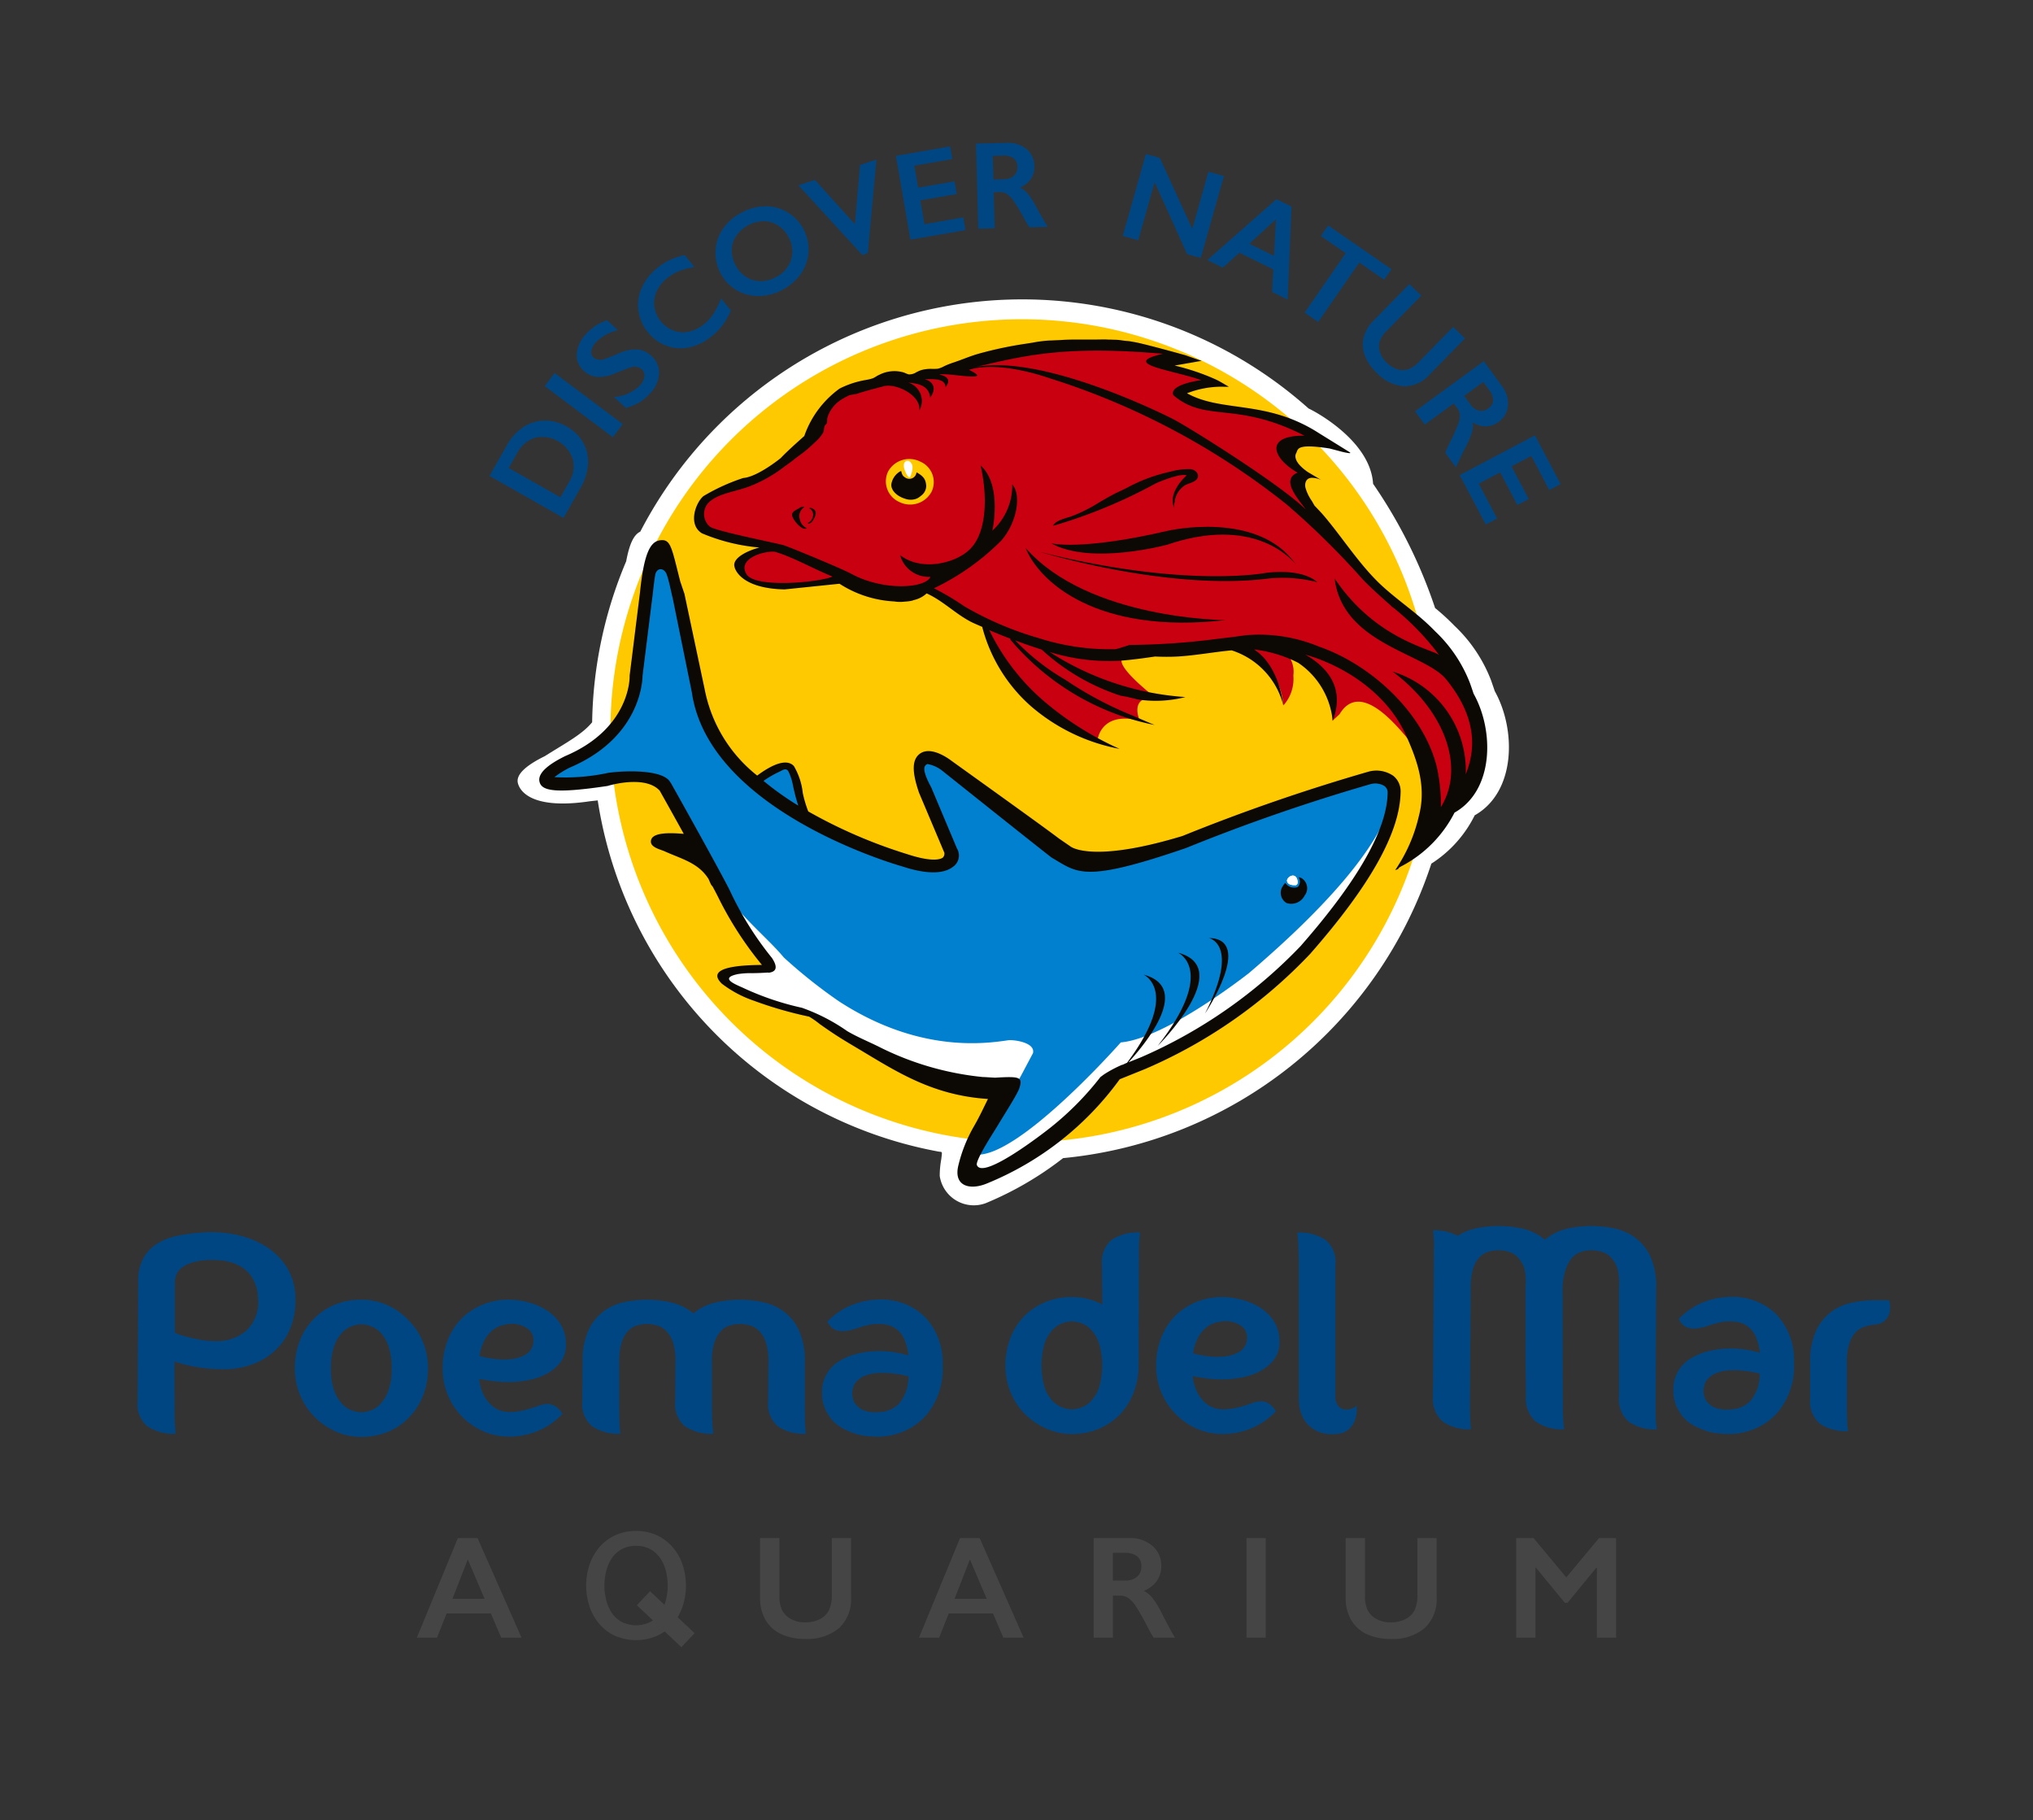 <svg id="Grupo_1384" data-name="Grupo 1384" xmlns="http://www.w3.org/2000/svg" xmlns:xlink="http://www.w3.org/1999/xlink" width="186.11" height="166.619" viewBox="0 0 186.11 166.619">
  <rect x="0" y="0" width="186.11" height="166.619" fill="#333333" stroke="none"/>
  <defs>
    <clipPath id="clip-path">
      <rect id="Rectángulo_98" data-name="Rectángulo 98" width="186.11" height="166.619" fill="none"/>
    </clipPath>
  </defs>
  <g id="Grupo_213" data-name="Grupo 213" clip-path="url(#clip-path)">
    <path id="Trazado_493" data-name="Trazado 493" d="M48.535,42.548a4.587,4.587,0,0,1,1.5-1.636,3.576,3.576,0,0,1,1.94-.593,3.923,3.923,0,0,1,2.015.54,3.88,3.88,0,0,1,1.5,1.46,3.529,3.529,0,0,1,.453,1.979,4.943,4.943,0,0,1-.678,2.174L53.7,49.231l-6.775-3.847Zm5.676,3.4a2.732,2.732,0,0,0,.336-2.115A2.965,2.965,0,0,0,51.1,41.886a2.847,2.847,0,0,0-1.646,1.422l-.767,1.348,4.728,2.686Z" transform="translate(-2.116 -1.818)" fill="#004683"/>
    <rect id="Rectángulo_95" data-name="Rectángulo 95" width="1.506" height="7.792" transform="matrix(0.6, -0.8, 0.8, 0.6, 49.867, 35.348)" fill="#004683"/>
    <path id="Trazado_494" data-name="Trazado 494" d="M56.167,31.933a4.547,4.547,0,0,1,1.9-1.232l.988.906a4.282,4.282,0,0,0-1.99,1.09,1.545,1.545,0,0,0-.439.8.681.681,0,0,0,.217.634,1.029,1.029,0,0,0,1.006.112c.128-.033.573-.208,1.329-.529a3.685,3.685,0,0,1,1.675-.341,2.115,2.115,0,0,1,1.265.585,2.028,2.028,0,0,1,.708,1.626,2.789,2.789,0,0,1-.813,1.8,4.493,4.493,0,0,1-.987.836,5.577,5.577,0,0,1-1.233.508l-1.094-1a3.791,3.791,0,0,0,2.354-1.036,1.523,1.523,0,0,0,.428-.818.746.746,0,0,0-.241-.683,1.007,1.007,0,0,0-1.049-.159q-.53.18-1.328.5a3.738,3.738,0,0,1-1.647.354,1.978,1.978,0,0,1-1.263-.54,1.9,1.9,0,0,1-.66-1.594,3,3,0,0,1,.876-1.817" transform="translate(-2.493 -1.384)" fill="#004683"/>
    <path id="Trazado_495" data-name="Trazado 495" d="M62.95,25.615a5.49,5.49,0,0,1,1.1-.7,6.521,6.521,0,0,1,1.389-.464l.89,1.1a6.487,6.487,0,0,0-1.409.371,4.439,4.439,0,0,0-1.108.66,3.239,3.239,0,0,0-.95,1.211,2.507,2.507,0,0,0-.2,1.406A2.8,2.8,0,0,0,64.42,31.37a2.479,2.479,0,0,0,1.408.092,3.3,3.3,0,0,0,1.381-.685,4.061,4.061,0,0,0,.837-.913,9.084,9.084,0,0,0,.727-1.442l.891,1.1a6.913,6.913,0,0,1-.731,1.314A5.727,5.727,0,0,1,67.884,31.9a4.807,4.807,0,0,1-2.021,1,3.682,3.682,0,0,1-2.075-.14,3.854,3.854,0,0,1-1.7-1.223,3.979,3.979,0,0,1-.885-2,3.852,3.852,0,0,1,.313-2.112,4.937,4.937,0,0,1,1.437-1.813" transform="translate(-2.758 -1.102)" fill="#004683"/>
    <path id="Trazado_496" data-name="Trazado 496" d="M70.952,20.376a4.669,4.669,0,0,1,2.154-.6,3.828,3.828,0,0,1,2.041.529,3.892,3.892,0,0,1,1.488,1.539,3.926,3.926,0,0,1-.189,4.059,4.674,4.674,0,0,1-1.695,1.5,4.6,4.6,0,0,1-2.185.586,3.864,3.864,0,0,1-3.495-2.051,3.929,3.929,0,0,1-.472-2.036,3.846,3.846,0,0,1,.64-2.011,4.631,4.631,0,0,1,1.713-1.521m-.51,4.824a2.766,2.766,0,0,0,.972,1.06,2.451,2.451,0,0,0,1.317.378,2.946,2.946,0,0,0,1.412-.378,2.713,2.713,0,0,0,1.374-1.6,2.606,2.606,0,0,0-.246-2.075,2.817,2.817,0,0,0-.972-1.061,2.412,2.412,0,0,0-1.321-.376,3.14,3.14,0,0,0-2.5,1.36,2.37,2.37,0,0,0-.4,1.307,2.819,2.819,0,0,0,.368,1.388" transform="translate(-3.093 -0.892)" fill="#004683"/>
    <path id="Trazado_497" data-name="Trazado 497" d="M78.052,17.159l3.662,4.058.468-5.424,1.5-.5-.791,8.575-.5.163-5.851-6.379Z" transform="translate(-3.451 -0.69)" fill="#004683"/>
    <path id="Trazado_498" data-name="Trazado 498" d="M90.853,14.036l.2,1.159-3.479.6.35,2.017,3.331-.577.2,1.159-3.332.576.378,2.183,3.556-.619.2,1.162-5.039.874L85.891,14.9Z" transform="translate(-3.873 -0.633)" fill="#004683"/>
    <path id="Trazado_499" data-name="Trazado 499" d="M96.366,13.694a2.624,2.624,0,0,1,1.808.558,2.01,2.01,0,0,1,.733,1.565,1.98,1.98,0,0,1-.309,1.167,2.283,2.283,0,0,1-1,.8,2.252,2.252,0,0,1,.679.529,6.849,6.849,0,0,1,.751,1.145c.5.931.873,1.572,1.113,1.921l-1.679.047c-.118-.168-.283-.436-.49-.807a18.91,18.91,0,0,0-.993-1.65,2.283,2.283,0,0,0-.6-.6,1.172,1.172,0,0,0-.646-.165l-.548.016.092,3.292-1.5.039-.217-7.789Zm-.248,3.332a1.363,1.363,0,0,0,.921-.32,1.024,1.024,0,0,0,.314-.819.956.956,0,0,0-.358-.79,1.49,1.49,0,0,0-.959-.238l-.937.025.06,2.169Z" transform="translate(-4.218 -0.617)" fill="#004683"/>
    <path id="Trazado_500" data-name="Trazado 500" d="M111.027,15.122,114,21.616l1.48-5.234,1.416.4-2.12,7.5-1.246-.349-2.978-6.587-1.5,5.319-1.417-.4,2.119-7.5Z" transform="translate(-4.853 -0.666)" fill="#004683"/>
    <path id="Trazado_501" data-name="Trazado 501" d="M123.45,19.773l-.354,8.511-1.425-.7.112-2.059-3.108-1.53-1.514,1.371-1.415-.7,6.323-5.573Zm-3.861,3.4,2.256,1.111.182-3.35Z" transform="translate(-5.219 -0.861)" fill="#004683"/>
    <path id="Trazado_502" data-name="Trazado 502" d="M133.016,25.616l-.668.968-2.277-1.573-3.761,5.441-1.24-.856,3.764-5.443-2.277-1.571.667-.969Z" transform="translate(-5.639 -0.975)" fill="#004683"/>
    <path id="Trazado_503" data-name="Trazado 503" d="M136,28.289l-3.173,3.239a2.467,2.467,0,0,0-.628.94,1.646,1.646,0,0,0,.011.964,2.2,2.2,0,0,0,.6.964,2.48,2.48,0,0,0,1.015.64,1.6,1.6,0,0,0,.987,0,2.691,2.691,0,0,0,1.008-.71l3.1-3.167,1.077,1.053-3.239,3.308a3.1,3.1,0,0,1-2.367,1.069,3.881,3.881,0,0,1-2.5-1.262,4.3,4.3,0,0,1-1.071-1.589,2.764,2.764,0,0,1-.089-1.645,3.349,3.349,0,0,1,.9-1.513l3.277-3.347Z" transform="translate(-5.891 -1.228)" fill="#004683"/>
    <path id="Trazado_504" data-name="Trazado 504" d="M143.6,36.89a2.616,2.616,0,0,1,.565,1.806,2.013,2.013,0,0,1-.872,1.493,1.955,1.955,0,0,1-1.137.4,2.256,2.256,0,0,1-1.228-.363,2.291,2.291,0,0,1-.052.859,6.839,6.839,0,0,1-.517,1.267q-.725,1.411-.952,2.006l-.988-1.355a9.043,9.043,0,0,1,.385-.863,17.992,17.992,0,0,0,.8-1.752,2.261,2.261,0,0,0,.153-.831,1.129,1.129,0,0,0-.233-.625l-.319-.442-2.66,1.939-.887-1.216,6.294-4.593Zm-2.884,1.684a1.356,1.356,0,0,0,.784.577,1.025,1.025,0,0,0,.854-.2.961.961,0,0,0,.448-.743,1.492,1.492,0,0,0-.346-.925l-.554-.757L140.15,37.8Z" transform="translate(-6.116 -1.561)" fill="#004683"/>
    <path id="Trazado_505" data-name="Trazado 505" d="M149.176,46.192l-1.041.549-1.646-3.123-1.812.954,1.579,2.991-1.04.549-1.579-2.991-1.959,1.035,1.684,3.191-1.04.55-2.389-4.524,6.892-3.636Z" transform="translate(-6.309 -1.882)" fill="#004683"/>
    <path id="Trazado_506" data-name="Trazado 506" d="M16.574,134.034c0,.541,0,.974.014,1.294s.021.579.04.773c.018.211.036.368.053.47a4.319,4.319,0,0,1-2.574-.664,2.588,2.588,0,0,1-.916-2.239l.055-11.061a4.274,4.274,0,0,1,.464-2.093,3.66,3.66,0,0,1,1.281-1.346,5.816,5.816,0,0,1,1.924-.732,17.436,17.436,0,0,1,2.409-.3,11.2,11.2,0,0,1,2.7.182,8.363,8.363,0,0,1,2.644.957,6.248,6.248,0,0,1,2.06,1.867,5.483,5.483,0,0,1,.913,2.981,6.819,6.819,0,0,1-.287,2.263,5.687,5.687,0,0,1-1.133,2.106,5.96,5.96,0,0,1-2.1,1.553,7.428,7.428,0,0,1-3.193.619,13.187,13.187,0,0,1-1.7-.105c-.515-.07-.975-.149-1.375-.237a10.082,10.082,0,0,1-1.281-.365Zm3.761-5.936a4.088,4.088,0,0,0,2.849-1,3.593,3.593,0,0,0,1.027-2.98,3.792,3.792,0,0,0-.48-1.751,3.072,3.072,0,0,0-1.091-1.1,4.291,4.291,0,0,0-1.54-.524,7.685,7.685,0,0,0-1.774-.051,5.037,5.037,0,0,0-1.336.277,2.675,2.675,0,0,0-.832.467,1.545,1.545,0,0,0-.434.615,1.94,1.94,0,0,0-.123.68v4.606a8.425,8.425,0,0,0,1.091.365c.346.086.74.174,1.186.262a7.711,7.711,0,0,0,1.459.129" transform="translate(-0.595 -5.326)" fill="#004683"/>
    <path id="Trazado_507" data-name="Trazado 507" d="M38.655,126.457a6,6,0,0,1,1.325,1.973,6.235,6.235,0,0,1,.478,2.445,6.8,6.8,0,0,1-.437,2.446,5.932,5.932,0,0,1-1.228,1.971,5.553,5.553,0,0,1-1.923,1.36,6.167,6.167,0,0,1-2.519.5,5.642,5.642,0,0,1-2.358-.5,6.3,6.3,0,0,1-3.249-3.331,6.309,6.309,0,0,1-.476-2.446,6.937,6.937,0,0,1,.423-2.445,5.74,5.74,0,0,1,1.212-1.973,5.651,5.651,0,0,1,1.923-1.364,6.261,6.261,0,0,1,2.524-.5,5.8,5.8,0,0,1,2.383.5,5.983,5.983,0,0,1,1.92,1.364m-4.3,8.445a2.7,2.7,0,0,0,.831-.157,2.24,2.24,0,0,0,.911-.6,3.536,3.536,0,0,0,.736-1.229,5.8,5.8,0,0,0,.3-2.04,5.89,5.89,0,0,0-.3-2.051,3.375,3.375,0,0,0-.736-1.231,2.31,2.31,0,0,0-.911-.585,2.266,2.266,0,0,0-1.665,0,2.3,2.3,0,0,0-.911.585,3.312,3.312,0,0,0-.737,1.231,5.892,5.892,0,0,0-.3,2.051,5.8,5.8,0,0,0,.3,2.04,3.466,3.466,0,0,0,.737,1.229,2.233,2.233,0,0,0,.911.6,2.709,2.709,0,0,0,.835.157" transform="translate(-1.275 -5.618)" fill="#004683"/>
    <path id="Trazado_508" data-name="Trazado 508" d="M52.71,134.326a1.925,1.925,0,0,1,.625.628l.085.079-.085.079a6.37,6.37,0,0,1-2.137,1.473,6.68,6.68,0,0,1-2.686.54,5.787,5.787,0,0,1-2.36-.486,6.3,6.3,0,0,1-1.951-1.348,6.312,6.312,0,0,1-1.769-4.418,6.931,6.931,0,0,1,.42-2.444,6.076,6.076,0,0,1,1.214-2,5.873,5.873,0,0,1,1.924-1.338,6.262,6.262,0,0,1,2.522-.5,7.253,7.253,0,0,1,1.676.223,5.949,5.949,0,0,1,1.7.706A4.15,4.15,0,0,1,53.2,126.8a3.342,3.342,0,0,1,.519,1.88,2.558,2.558,0,0,1-.578,1.74,4.042,4.042,0,0,1-1.358,1.045,6.012,6.012,0,0,1-1.68.523,9.3,9.3,0,0,1-1.537.143,11.533,11.533,0,0,1-1.761-.117c-.5-.076-.841-.134-1.023-.169a4.151,4.151,0,0,0,.436,1.527,3.2,3.2,0,0,0,.737.931,2.294,2.294,0,0,0,.815.46,2.963,2.963,0,0,0,.738.117,5.542,5.542,0,0,0,1.09-.105,8.673,8.673,0,0,0,.93-.24c.269-.085.529-.171.773-.261a2.191,2.191,0,0,1,.727-.131,1.32,1.32,0,0,1,.679.183m-4.2-7.506a4.223,4.223,0,0,0-.712.145,2.4,2.4,0,0,0-.8.431,3.017,3.017,0,0,0-.723.888,4.26,4.26,0,0,0-.462,1.466,8.365,8.365,0,0,0,1.239.247,6.474,6.474,0,0,0,1.608.042,3.359,3.359,0,0,0,1.417-.445,1.443,1.443,0,0,0,.671-1.228,1.269,1.269,0,0,0-.532-1.126,2.49,2.49,0,0,0-1.705-.42" transform="translate(-1.913 -5.618)" fill="#004683"/>
    <path id="Trazado_509" data-name="Trazado 509" d="M72.863,130.274a5.512,5.512,0,0,0-.232-1.766,2.645,2.645,0,0,0-.614-1.045,1.873,1.873,0,0,0-.843-.51,3.363,3.363,0,0,0-.926-.134,3.173,3.173,0,0,0-.914.134,1.8,1.8,0,0,0-.821.51,2.8,2.8,0,0,0-.6,1.045,5.528,5.528,0,0,0-.227,1.766v4.052c0,.524.007.952.026,1.283s.033.589.053.783c.018.211.037.368.054.471a4.247,4.247,0,0,1-2.591-.679,2.607,2.607,0,0,1-.9-2.225l.028-3.685a5.6,5.6,0,0,0-.229-1.766,2.705,2.705,0,0,0-.617-1.045,1.873,1.873,0,0,0-.843-.51,3.361,3.361,0,0,0-.928-.134,3.178,3.178,0,0,0-.911.134,1.8,1.8,0,0,0-.82.51,2.685,2.685,0,0,0-.584,1.045,5.789,5.789,0,0,0-.218,1.766v4.052c0,.524,0,.952.011,1.283s.024.589.041.783a4.33,4.33,0,0,0,.057.471,4.24,4.24,0,0,1-2.59-.679,2.6,2.6,0,0,1-.9-2.225l.028-3.685a6.639,6.639,0,0,1,.53-2.865,4.57,4.57,0,0,1,1.375-1.738,4.8,4.8,0,0,1,1.9-.851,10.183,10.183,0,0,1,2.085-.223A9.944,9.944,0,0,1,64,124.86a4.816,4.816,0,0,1,1.99.991,4.8,4.8,0,0,1,1.993-.991,9.879,9.879,0,0,1,2.263-.263,10.4,10.4,0,0,1,2.1.223,4.887,4.887,0,0,1,1.92.851,4.494,4.494,0,0,1,1.394,1.738,6.652,6.652,0,0,1,.531,2.865v4.052q0,.786.012,1.283c.011.33.023.589.039.783.022.211.036.368.057.471a4.18,4.18,0,0,1-2.577-.679,2.626,2.626,0,0,1-.885-2.225Z" transform="translate(-2.517 -5.618)" fill="#004683"/>
    <path id="Trazado_510" data-name="Trazado 510" d="M80.416,130.194a5.749,5.749,0,0,1,1.662-.666,8.184,8.184,0,0,1,1.937-.224,9.179,9.179,0,0,1,2.7.393,4.879,4.879,0,0,0-.354-1.437,2.311,2.311,0,0,0-1.065-1.178,2.526,2.526,0,0,0-.585-.2,3.668,3.668,0,0,0-.721-.067h-.3a4.7,4.7,0,0,0-.762.12c-.252.06-.509.134-.763.221s-.512.161-.763.223a3.218,3.218,0,0,1-.738.092,1.823,1.823,0,0,1-.734-.158,1.536,1.536,0,0,1-.571-.6l-.056-.1.056-.078a6.345,6.345,0,0,1,1.92-1.344,6.659,6.659,0,0,1,2.411-.593,1.506,1.506,0,0,1,.235-.025h.234a5.991,5.991,0,0,1,2.286.43,5.6,5.6,0,0,1,1.8,1.192,6.085,6.085,0,0,1,1.607,4.262v.209a6.591,6.591,0,0,1-1.444,4.421,5.642,5.642,0,0,1-1.7,1.358,6.056,6.056,0,0,1-2.224.654,2.082,2.082,0,0,1-.323.029H83.8a8.867,8.867,0,0,1-1.2-.093,4.742,4.742,0,0,1-1.228-.353,4.811,4.811,0,0,1-1.144-.614,3.178,3.178,0,0,1-.872-.981,3.365,3.365,0,0,1-.545-1.858v-.157a3.087,3.087,0,0,1,.434-1.7,3.332,3.332,0,0,1,1.173-1.176m5.644,1.258c-.239-.038-.5-.07-.8-.107a8.219,8.219,0,0,0-.913-.052c-.255,0-.5.015-.736.037a3.119,3.119,0,0,0-.651.145,2.074,2.074,0,0,0-1.04.653,1.35,1.35,0,0,0-.218.356,1.622,1.622,0,0,0-.11.429.85.85,0,0,0-.025.235,2.066,2.066,0,0,0,.081.562,1.266,1.266,0,0,0,.329.562,1.645,1.645,0,0,0,.639.447,2.875,2.875,0,0,0,1.133.182,2.137,2.137,0,0,0,.327-.023,2.46,2.46,0,0,0,1.333-.423,1.622,1.622,0,0,0,.463-.377,2.413,2.413,0,0,0,.329-.485,3.454,3.454,0,0,0,.411-1.02,4.9,4.9,0,0,0,.108-.968.082.082,0,0,1-.043-.01.081.081,0,0,0-.04-.014c-.074-.02-.153-.035-.244-.053s-.2-.043-.328-.077" transform="translate(-3.553 -5.617)" fill="#004683"/>
    <path id="Trazado_511" data-name="Trazado 511" d="M108.576,130.346a6.729,6.729,0,0,1-.437,2.418,6.227,6.227,0,0,1-1.225,2,5.884,5.884,0,0,1-1.923,1.333,6.2,6.2,0,0,1-2.52.5,5.653,5.653,0,0,1-2.36-.5,6.55,6.55,0,0,1-1.951-1.333,6.224,6.224,0,0,1-1.295-1.974,6.307,6.307,0,0,1-.477-2.445,6.991,6.991,0,0,1,.423-2.448,6.033,6.033,0,0,1,1.212-2,5.884,5.884,0,0,1,1.923-1.332,6.2,6.2,0,0,1,2.525-.5,5.76,5.76,0,0,1,2.781.679l-.029-3.689a2.6,2.6,0,0,1,.9-2.235,4.291,4.291,0,0,1,2.589-.666c-.019.1-.039.261-.056.469-.018.191-.03.455-.039.787s-.014.757-.014,1.282Zm-6.106,4a2.776,2.776,0,0,0,.83-.158,2.355,2.355,0,0,0,.911-.59,3.444,3.444,0,0,0,.738-1.229,7.125,7.125,0,0,0,0-4.1,3.4,3.4,0,0,0-.738-1.231,2.3,2.3,0,0,0-.911-.589,2.277,2.277,0,0,0-1.664,0,2.344,2.344,0,0,0-.915.589,3.387,3.387,0,0,0-.735,1.231,7.191,7.191,0,0,0,0,4.1,3.428,3.428,0,0,0,.735,1.229,2.4,2.4,0,0,0,.915.59,2.782,2.782,0,0,0,.835.158" transform="translate(-4.346 -5.328)" fill="#004683"/>
    <path id="Trazado_512" data-name="Trazado 512" d="M121.112,134.076a1.9,1.9,0,0,1,.627.629l.082.077-.082.076a6.523,6.523,0,0,1-2.138,1.479,6.67,6.67,0,0,1-2.683.536,5.793,5.793,0,0,1-2.359-.481,6.242,6.242,0,0,1-3.722-5.768,6.927,6.927,0,0,1,.422-2.448,6.023,6.023,0,0,1,1.214-2,5.9,5.9,0,0,1,1.921-1.332,6.2,6.2,0,0,1,2.524-.5,7.1,7.1,0,0,1,1.674.222,5.989,5.989,0,0,1,1.705.706,4.179,4.179,0,0,1,1.309,1.268,3.37,3.37,0,0,1,.516,1.884,2.591,2.591,0,0,1-.571,1.738,4.18,4.18,0,0,1-1.364,1.048,6.06,6.06,0,0,1-1.678.521,9.8,9.8,0,0,1-1.54.147,11.254,11.254,0,0,1-1.758-.12c-.5-.079-.84-.137-1.025-.171a4.181,4.181,0,0,0,.439,1.531,3.2,3.2,0,0,0,.735.929,2.308,2.308,0,0,0,.818.455,2.72,2.72,0,0,0,.738.121,5.379,5.379,0,0,0,1.09-.107,8.522,8.522,0,0,0,.926-.235c.272-.087.53-.173.775-.261a2.121,2.121,0,0,1,.721-.13,1.277,1.277,0,0,1,.682.181m-4.194-7.507a3.573,3.573,0,0,0-.71.145,2.328,2.328,0,0,0-.8.431,2.975,2.975,0,0,0-.723.89,4.2,4.2,0,0,0-.465,1.464,9.574,9.574,0,0,0,1.24.251,6.688,6.688,0,0,0,1.61.036,3.341,3.341,0,0,0,1.417-.444,1.435,1.435,0,0,0,.667-1.229,1.261,1.261,0,0,0-.53-1.125,2.5,2.5,0,0,0-1.7-.419" transform="translate(-4.997 -5.607)" fill="#004683"/>
    <path id="Trazado_513" data-name="Trazado 513" d="M129.795,133.979a3.368,3.368,0,0,1-.109,1.228,2.195,2.195,0,0,1-.546.906,1.857,1.857,0,0,1-1.28.481,3.2,3.2,0,0,1-1.472-.171,2.986,2.986,0,0,1-1.052-.69,2.8,2.8,0,0,1-.625-1.048,3.9,3.9,0,0,1-.205-1.254V120.7c-.018-.525-.031-.949-.041-1.268s-.024-.582-.038-.775c-.022-.209-.04-.373-.057-.495a4.222,4.222,0,0,1,2.591.68,2.611,2.611,0,0,1,.9,2.221v12.058a1.339,1.339,0,0,0,.244.9.954.954,0,0,0,.574.33,1.351,1.351,0,0,0,.655-.067.968.968,0,0,0,.462-.3" transform="translate(-5.607 -5.328)" fill="#004683"/>
    <path id="Trazado_514" data-name="Trazado 514" d="M162.04,129.945a5.779,5.779,0,0,1,1.665-.67,8.311,8.311,0,0,1,1.936-.222,9.193,9.193,0,0,1,2.7.392,4.906,4.906,0,0,0-.356-1.438,2.321,2.321,0,0,0-1.067-1.176,2.368,2.368,0,0,0-.583-.2,3.633,3.633,0,0,0-.725-.065h-.3a4.122,4.122,0,0,0-.766.122,7.642,7.642,0,0,0-.76.217c-.254.091-.511.162-.764.225a3.262,3.262,0,0,1-.736.09,1.777,1.777,0,0,1-.737-.158,1.589,1.589,0,0,1-.573-.6l-.056-.107.056-.078a6.511,6.511,0,0,1,1.924-1.347,6.654,6.654,0,0,1,2.412-.586,1,1,0,0,1,.231-.027h.232a5.819,5.819,0,0,1,2.288.434,5.468,5.468,0,0,1,1.8,1.188,6.094,6.094,0,0,1,1.607,4.261v.211a6.606,6.606,0,0,1-1.443,4.419,5.68,5.68,0,0,1-1.706,1.359,6.172,6.172,0,0,1-2.222.656,2.092,2.092,0,0,1-.327.026h-.355a8.438,8.438,0,0,1-1.2-.092,4.755,4.755,0,0,1-1.225-.353,5.048,5.048,0,0,1-1.147-.612,3.272,3.272,0,0,1-.872-.984,3.352,3.352,0,0,1-.546-1.858v-.155a3.081,3.081,0,0,1,.438-1.7,3.323,3.323,0,0,1,1.172-1.174m5.644,1.254c-.236-.037-.506-.071-.8-.106a7.676,7.676,0,0,0-.918-.053,6.824,6.824,0,0,0-.735.038,3.256,3.256,0,0,0-.651.145,2.054,2.054,0,0,0-1.039.657,1.246,1.246,0,0,0-.217.351,1.527,1.527,0,0,0-.109.43.794.794,0,0,0-.027.237,2.155,2.155,0,0,0,.081.562,1.337,1.337,0,0,0,.328.562,1.692,1.692,0,0,0,.638.445,2.913,2.913,0,0,0,1.134.182,1.716,1.716,0,0,0,.327-.024,2.474,2.474,0,0,0,1.338-.421,1.754,1.754,0,0,0,.46-.378,2.4,2.4,0,0,0,.33-.485,3.293,3.293,0,0,0,.409-1.022,4.971,4.971,0,0,0,.11-.964.052.052,0,0,1-.042-.014.108.108,0,0,0-.042-.011c-.073-.02-.156-.033-.247-.051s-.2-.049-.326-.08" transform="translate(-7.233 -5.605)" fill="#004683"/>
    <path id="Trazado_515" data-name="Trazado 515" d="M173.536,130.322a6.615,6.615,0,0,1,.533-2.86,4.574,4.574,0,0,1,1.376-1.743,4.8,4.8,0,0,1,1.9-.849,10.026,10.026,0,0,1,2.085-.221h1.337a2.537,2.537,0,0,1,.056,1.02,1.419,1.419,0,0,1-1.393,1.2,4.587,4.587,0,0,0-.913.2,1.964,1.964,0,0,0-.805.493,2.578,2.578,0,0,0-.582,1.009,5.285,5.285,0,0,0-.234,1.749v3.793c0,.526,0,.946.013,1.268s.022.582.036.773c.023.211.042.366.057.47a4.237,4.237,0,0,1-2.566-.667,2.613,2.613,0,0,1-.9-2.234Z" transform="translate(-7.824 -5.62)" fill="#004683"/>
    <path id="Trazado_516" data-name="Trazado 516" d="M157.8,135.652c-.017-.2-.031-.468-.04-.812s.053-11.636.053-11.636a6.653,6.653,0,0,0-.53-2.865,4.462,4.462,0,0,0-1.393-1.738,4.921,4.921,0,0,0-1.917-.851,10.443,10.443,0,0,0-2.1-.221,9.97,9.97,0,0,0-2.262.259,4.776,4.776,0,0,0-1.99.994,4.787,4.787,0,0,0-1.99-.994,10.007,10.007,0,0,0-2.262-.259,10.16,10.16,0,0,0-2.086.221,4.848,4.848,0,0,0-1.641.68,4.475,4.475,0,0,0-2.263-.5c.02.113.037.274.055.491.018.2.029.469.041.811,0,.071,0,.148,0,.227h-.01l-.091,13.676a2.75,2.75,0,0,0,.9,2.3,4.149,4.149,0,0,0,2.592.7,4.458,4.458,0,0,1-.054-.484c-.019-.2-.03-.468-.042-.812s-.011-.783-.011-1.323l.067-10.313a5.944,5.944,0,0,1,.219-1.764,2.632,2.632,0,0,1,.59-1.049,1.8,1.8,0,0,1,.816-.507,3.176,3.176,0,0,1,.915-.135,3.3,3.3,0,0,1,.924.135,1.935,1.935,0,0,1,.846.507,2.713,2.713,0,0,1,.613,1.049,5.8,5.8,0,0,1,.1,1.73s.012,5.328,0,6.195l.04,3.773a2.74,2.74,0,0,0,.9,2.3,4.159,4.159,0,0,0,2.594.7c-.019-.105-.039-.267-.058-.484-.015-.2-.033-.468-.053-.812s-.034-11.618-.034-11.618a5.316,5.316,0,0,1,.311-1.781,2.809,2.809,0,0,1,.6-1.049,1.824,1.824,0,0,1,.819-.507,3.152,3.152,0,0,1,.912-.135,3.3,3.3,0,0,1,.927.135,1.933,1.933,0,0,1,.847.507,2.762,2.762,0,0,1,.614,1.049,5.713,5.713,0,0,1,.133,1.73v9.967a2.755,2.755,0,0,0,.886,2.3,4.08,4.08,0,0,0,2.576.7c-.018-.105-.037-.267-.054-.484" transform="translate(-6.194 -5.299)" fill="#004683"/>
    <path id="Trazado_517" data-name="Trazado 517" d="M139.08,64.577c-.123-.368-.244-.712-.35-1.017a13.538,13.538,0,0,0-3.349-4.986,20.523,20.523,0,0,0-1.769-1.62,45.322,45.322,0,0,0-5.677-11.373c-.245-4.017-5.546-6.745-5.9-6.889a39.386,39.386,0,0,0-61.184,11.27c-.589.274-.991,1.109-1.29,2.714A39.278,39.278,0,0,0,56.445,67.41c-.913,1.111-2.353,1.854-4.335,3.105-1.812.888-2.642,1.716-2.467,2.455.2.845,1.438,2.446,6.611,1.67l1.864-.2s-1.665-1.148-1.345-1.219A38.659,38.659,0,0,0,88,106.682c.524.13.511-.139.4.759a8.339,8.339,0,0,0-.136,1.5,3.151,3.151,0,0,0,4.194,2.5,30.437,30.437,0,0,0,7.1-4.131,39.419,39.419,0,0,0,33.712-26.957,11.061,11.061,0,0,0,3.94-4.367c.008-.017.017-.039.026-.056,3.773-2.125,3.813-7.812,1.845-11.356" transform="translate(-2.237 -1.294)" fill="#fff"/>
    <path id="Trazado_518" data-name="Trazado 518" d="M58.518,68.279A37.672,37.672,0,1,0,96.191,30.605,37.671,37.671,0,0,0,58.518,68.279" transform="translate(-2.638 -1.38)" fill="#ffc900"/>
    <path id="Trazado_519" data-name="Trazado 519" d="M63.136,75.151l5.645,9.782,4.427,6.55-1.1.449-2.5.373s-1.31.487-.352,1.068,4.691,2.12,4.691,2.12l4.227.947,6.894,4.573,9.394,2.193-2.057,5.3-1.316,2,1.253.815,2.157-.492,6.065-4.805,4.27-4.035,4.846-2.011,4.662-2.872,6.548-4.866s4.223-5.073,4.508-5.427,3.459-5.944,3.459-5.944l.523-1.747L107.677,91.7l-14.683.919-18.5-10.044L65.178,73.71Z" transform="translate(-2.847 -3.323)" fill="#fff" fill-rule="evenodd"/>
    <path id="Trazado_520" data-name="Trazado 520" d="M65.249,61.128s-.736,6.524,6.005,12.951c.568.545,2.722-2.02,3.384-1.507.606.469.976,4.491,1.671,4.924a22.535,22.535,0,0,0,7.1,3.075s4.668,2.016,6.173-.022A34.218,34.218,0,0,0,86.5,73.1s.474-4.9,11.3,6.623c0,0,3.491,4.759,19.975-2.9,0,0,10.307-3.613,11.954-3.006,0,0,2.346,4.527-13.025,17.635,0,0-7.593,5.991-11.731,6.345,0,0-9.388,10.64-13.3,10.271l4.127-7.149,1.135-2.14c.234-1-1.828-1.246-2.283-1.176-2.112.309-8.2,1.176-15.493-3.575a46.96,46.96,0,0,1-5.029-4C72.7,88.32,70.9,86.94,68.934,84.417c0,0-4.024-10.965-8.138-10.957-1.7,0-4.933.638-7.586.91l-.655-1.311,5.126-2.771c-.3.153,4.291-5.425,3.956-11.966-.561-10.869,3.5-3.971,3.611,2.806" transform="translate(-2.37 -2.374)" fill="#0080cf" fill-rule="evenodd"/>
    <path id="Trazado_521" data-name="Trazado 521" d="M111.044,37.446a29.435,29.435,0,0,1,3.3-.991,16.88,16.88,0,0,0-5.856-1.682s2.285-.016,2.291-.608c-3.809-1.216-7.537-1.917-18.879.985,0,0-12.659,1.233-12.773,3.218a26.065,26.065,0,0,1-2,2.583c-.44.5-1.211,1.254-1.725,1.764a13.279,13.279,0,0,1-2.594,2.006c-.65.41-1.068.869-1.658.957-1.682.25-2.129.545-2.155.434-1.329,1.108-6.035,4.4,4.372,5.472-.946.416-2.707.279-2.563,1.89s3.63,1.957,9.345,1.329c0,0,5.6,2.592,7.491.668,0,0,2.847,1.27,6.85,3.275,0,0,5.267,3.77,17.115,1.789,0,0,13.831-1.356,13.4,6.943.03-.068.6-.555.64-.615,1.923-3.178,5.319,1.169,6.531,2.6,2.355,2.773,1.341,2.8,1.913,3.733.289,3.631.124,4.208,1.007,2.24.341-.766,5.872-2.8,1.639-12.468a58.925,58.925,0,0,0-8.267-8.212c-1.951-1.676-7.071-6.753-6.159-9.892-2.051-1.639-1-3.038,1.661-3.081,0,0-3.749-2.533-11.383-3.223Z" transform="translate(-3.011 -1.493)" fill="#c80010"/>
    <path id="Trazado_522" data-name="Trazado 522" d="M94.492,60.15A17.706,17.706,0,0,0,104.7,70.683s.1-2.92,3.893-2.015c0,0-1.027-2.256,1.444-2.091,0,0-5.242-4.024-2.112-3.766l-7.326-.833-4.9-1.486Z" transform="translate(-4.26 -2.712)" fill="#c80010"/>
    <path id="Trazado_523" data-name="Trazado 523" d="M123.7,64.591a2.521,2.521,0,0,0-.74-2.152c-.495-.364-.419.265-.911-.273-.348-.377-1.14.067-1.574-.3a2.424,2.424,0,0,0-.432-.27c-.17-.1-.46-.319-.649-.415-.022-.014-.045-.027-.066-.038q-.879.477-1.779.9a5.193,5.193,0,0,1,4.549,2.874,6.194,6.194,0,0,1,.691,2.414,3.633,3.633,0,0,0,.91-2.735" transform="translate(-5.3 -2.757)" fill="#c80010" fill-rule="evenodd"/>
    <path id="Trazado_524" data-name="Trazado 524" d="M123.938,83.934a.6.6,0,0,0-.553.413s-.093.512.811.465c0,0,.223-.042.142-.426,0,0-.045-.408-.4-.453" transform="translate(-5.563 -3.784)" fill="#fff" fill-rule="evenodd"/>
    <path id="Trazado_525" data-name="Trazado 525" d="M129.847,73.333a2.721,2.721,0,0,0-2.3-.341,174,174,0,0,0-16.972,5.871c-8.364,2.536-10.25.955-10.25.955l-1.016-.7a.548.548,0,0,1-.059-.041c-1.509-1.154-9.8-7.078-9.9-7.16-.427-.312-1.895-1.28-2.829-.571-.7.536-.724,1.621-.058,3.559l2.318,5.49a.525.525,0,0,1-.12.427c-.106.1-.756.536-3.292-.3a45.666,45.666,0,0,1-9.046-3.908,10.944,10.944,0,0,1-.5-1.674,6.168,6.168,0,0,0-.813-2.475c-.768-.846-2.39.139-3.363.867a13.269,13.269,0,0,1-4.805-7.89L64.989,56.7,64.6,55.546c-.809-3.2-.875-3.9-1.877-3.747-.961.149-1.466,1.493-1.806,4.778l-.947,7.613,0,.09c0,.048.075,4.732-5.89,7.264-1.732.85-2.528,1.641-2.361,2.349.189.806,1.267,1.133,6.214.392l.094-.024c.037-.012,3.366-1.01,4.7.457.173.307,1.125,2.005,2.2,3.949-1.177-.094-3.109-.2-3.005.776.059.489.919.667,1.255.824,1.569.709,3.074,1.046,4.009,2.517.053.087.247.639.364.671.179.332.336.631.464.883a32.042,32.042,0,0,0,4.068,6.328c-1.913.017-5.254.18-3.669,1.718a10.258,10.258,0,0,0,2.923,1.557A36.319,36.319,0,0,0,76.4,95.4a7.728,7.728,0,0,1,.971.677c1.324.936,1.89,1.291,3.381,2.176,3.512,2.087,6.841,4.35,12.02,4.683-.5,1.013-.8,1.67-1.3,2.534a13.429,13.429,0,0,0-1.407,3.546c-.468,1.915,1.059,2.295,2.6,1.661a28.126,28.126,0,0,0,12.172-9.546l2.318-.934A45.524,45.524,0,0,0,122.27,89.654c5.505-6.274,8.213-11.114,8.279-14.8a1.817,1.817,0,0,0-.7-1.524m-56.138-.366c.191-.089.176-.1.371-.18.328-.079.4.125.472.269a4.871,4.871,0,0,1,.333,1,17.586,17.586,0,0,0,.521,2.03,27.329,27.329,0,0,1-3.18-2.264,9.36,9.36,0,0,1,1.482-.854m47.7,15.959A45.026,45.026,0,0,1,106.782,99.12l-1.139.457c1.5-1.638,5.843-6.842,1.371-8.023,0,0,3.414,1.5-1.514,8.076-.084.013-.449.218-.462.183a11.116,11.116,0,0,0-1.6.847c-.126.088-.249.181-.371.272a27.222,27.222,0,0,1-4.541,4.6c-.561.45-6.22,4.86-6.766,3.457-.166-.421,1.619-3.137,1.9-3.611.588-.982,1.247-2,1.747-2.915l.2-.4c.385-1.123.177-1.216-2.132-1.077.014.019-1.149-.072-1.134-.054A27.035,27.035,0,0,1,82.677,98.1c-1.036-.5-1.932-.872-2.786-1.374a17.21,17.21,0,0,0-4.147-2.137,25.815,25.815,0,0,1-5.219-1.748c-.652-.32-2.512-.946-.646-1.336a7.52,7.52,0,0,1,1.3-.086c.492,0,.986-.026,1.481-.056a.235.235,0,0,1,.027.027l.015-.011c.97-.114.63-.845.294-1.355A29.784,29.784,0,0,1,69.1,83.76C67.8,81.238,63.8,74.1,63.754,74.028l-.06-.085c-.773-1.393-5.381-.963-5.876-.82a18.554,18.554,0,0,1-4.73.353,8.383,8.383,0,0,1,1.4-.873c6.393-2.707,6.659-7.811,6.665-8.409L62.1,56.6c.066-.637.137-1.168.205-1.6.117-.725.814-.739,1.059-.079.222.6.388,1.531.563,2.236l1.739,8.555c1.556,10.809,18.563,15.74,19.261,15.936,2.225.737,3.8.7,4.651.031A1.254,1.254,0,0,0,89.934,80L87.58,74.41c-1.121-2.056-.417-2.023-.377-2.139a3.033,3.033,0,0,1,1.371.606c.086.069,8.467,6.762,10.034,7.97,2.384,1.367,2.831,2.371,12.3-.884a172.276,172.276,0,0,1,16.835-5.832,1.607,1.607,0,0,1,1.328.16.735.735,0,0,1,.29.647c-.059,3.332-2.735,8.037-7.956,13.988" transform="translate(-2.331 -2.335)" fill="#0c0905" fill-rule="evenodd"/>
    <path id="Trazado_526" data-name="Trazado 526" d="M112.841,91.327s3.6,1.564-1.854,8.533c0,0,7.175-7.126,1.854-8.533" transform="translate(-5.004 -4.118)" fill="#0c0905" fill-rule="evenodd"/>
    <path id="Trazado_527" data-name="Trazado 527" d="M115.852,89.917s2.943.519-.331,6.92c0,0,4.568-6.847.331-6.92" transform="translate(-5.209 -4.054)" fill="#0c0905" fill-rule="evenodd"/>
    <path id="Trazado_528" data-name="Trazado 528" d="M124.668,84.167a.97.97,0,0,0-.255-.073.723.723,0,0,1-.058.883.966.966,0,0,1-1.162-.37,1.573,1.573,0,0,0-.188.252,1.088,1.088,0,0,0,.312,1.6,1.378,1.378,0,0,0,1.657-.692,1.087,1.087,0,0,0-.306-1.6" transform="translate(-5.537 -3.792)" fill="#0c0905" fill-rule="evenodd"/>
    <path id="Trazado_529" data-name="Trazado 529" d="M123.938,83.934a.6.6,0,0,0-.553.413s-.093.512.811.465c0,0,.223-.042.142-.426,0,0-.045-.408-.4-.453" transform="translate(-5.563 -3.784)" fill="#fff" fill-rule="evenodd"/>
    <path id="Trazado_530" data-name="Trazado 530" d="M124.124,84.563a.288.288,0,0,1-.39.047.267.267,0,0,1-.062-.377.291.291,0,0,1,.392-.049.264.264,0,0,1,.059.379" transform="translate(-5.574 -3.793)" fill="#fff" fill-rule="evenodd"/>
    <path id="Trazado_531" data-name="Trazado 531" d="M77.591,48.717l-.019.011a.642.642,0,0,1,.335.753.823.823,0,0,1-.484.6c.286.212.656-.448.72-.766a.443.443,0,0,0-.18-.517c-.089-.052-.257-.155-.371-.086" transform="translate(-3.491 -2.196)" fill="#0c0905"/>
    <path id="Trazado_532" data-name="Trazado 532" d="M113.176,45.551s-1.8,1.555-1.12,2.989a1.2,1.2,0,0,1,.046-.6c0-.043,0-.077,0-.119a2.1,2.1,0,0,1,.951-1.384,1.8,1.8,0,0,1,.321-.134c.351-.13.745-.269.836-.593.088-.359-.272-.714-.69-.736a6.1,6.1,0,0,0-1.79.222l-.394.091a14.937,14.937,0,0,0-3.643,1.408c-.269.133-.539.263-.836.4-.573.276-1.129.6-1.667.915a14,14,0,0,1-2.6,1.3c-.056.024-.14.041-.24.074-.655.194-1.239.4-1.4.78a46.917,46.917,0,0,0,9.432-3.9s2.126-.944,2.8-.725" transform="translate(-4.551 -2.028)" fill="#0c0905"/>
    <path id="Trazado_533" data-name="Trazado 533" d="M111.434,50.868c-7.926,1.846-10.653,1.147-10.653,1.147,3.649,2.035,10.634.12,10.634.12,7.758-2.638,11.237,1.174,11.735,1.787-3.46-4.978-11.716-3.054-11.716-3.054" transform="translate(-4.544 -2.277)" fill="#0c0905"/>
    <path id="Trazado_534" data-name="Trazado 534" d="M120.41,54.824s-7.354,1.448-20.7-1.916c0,0,11.694,3.6,20.9,2.437a12.816,12.816,0,0,1,4.462.331s-1.116-1.259-4.66-.853" transform="translate(-4.496 -2.386)" fill="#0c0905"/>
    <path id="Trazado_535" data-name="Trazado 535" d="M137.905,64.985c-.115-.345-.226-.673-.328-.96a12.928,12.928,0,0,0-3.2-4.769c-1.492-1.556-3.151-2.619-4.76-4.07-2.011-1.81-3.638-4.393-5.373-6.449-.289-.342-.6-.663-.909-.987-.09-.158-.178-.314-.253-.44a3.986,3.986,0,0,1-.573-1.191c-.094-.431.055-.878.548-.913a2.022,2.022,0,0,1,.891.2l-1.226-.729c-1.493-1.038-1.1-1.663-1.05-1.754.169-.349.013-.873,3.047-.4l1.21.32c-.194-.053,1.1.283.544-.029-.285-.184-2.609-1.617-2.788-1.732-4.785-3.048-8.8-1.823-12.021-3.615a8.821,8.821,0,0,1,3.031-.6l.807.008-.685-.4c-.169-.1-.36-.2-.562-.294a21.027,21.027,0,0,0-3.724-1.251l2.465-.43-1.2-.414-.2-.076c-.107-.039-3.963-1.109-4.776-1.234l-.227-.041a3.392,3.392,0,0,0-.477-.059c-.348-.032-.576-.087-.851-.1-.175-.01-.366-.01-.523-.019,0,0-.268,0-.375-.009-.272-.018-.71,0-.989,0-.361,0-.727,0-1.091,0-.73,0-1.485-.008-2.2.048-.249.011-.5.02-.747.032L99,32.64a12.006,12.006,0,0,0-1.462.191c-.226.036-.454.074-.678.107a34.809,34.809,0,0,0-4.144.872c-.524.139-1.049.336-1.6.544l-.371.138-.352.124c-.209.069-.425.143-.64.231-.121.048-.239.105-.35.158a2.122,2.122,0,0,1-.56.215,4.614,4.614,0,0,1-.491.016,3.165,3.165,0,0,0-1.026.113,3.288,3.288,0,0,0-.437.191,1.2,1.2,0,0,1-.69.2,1.25,1.25,0,0,1-.257-.09c-.069-.031-.147-.062-.226-.092a3.034,3.034,0,0,0-2.2.207,2.081,2.081,0,0,0-.328.177,2.449,2.449,0,0,1-.266.146,3,3,0,0,1-.542.138l-.162.031a8.414,8.414,0,0,0-2.33.766l-.041.024a8.992,8.992,0,0,0-3.22,4.336s-1.551,1.36-2.155,2.016c0,0-2.11,1.724-3.435,1.825A17.993,17.993,0,0,0,67.4,46.88c-.691.558-1.471,2.59-.138,3.409a17.311,17.311,0,0,0,5.263,1.3c-.975.244-2.557.938-2.277,1.792,0,0,.362,1.948,4.569,2.043l5.035-.52a10.2,10.2,0,0,0,5.009,1.62,3.288,3.288,0,0,0,.936.02c.748-.049.816-.14.832-.14a2.558,2.558,0,0,0,1.2-.614c1.459.651,2.592,1.829,4,2.571.35.184.731.33,1.1.5,0,.014,0,.026,0,.042a14.55,14.55,0,0,0,4.463,7.224,17.284,17.284,0,0,0,8.1,3.894,28.655,28.655,0,0,1-6.99-4.425,20.2,20.2,0,0,1-4.938-6.446c.643.276,1.28.54,1.933.781a.127.127,0,0,0,.024.121A23.192,23.192,0,0,0,108.7,67.832c-.774-.315-1.518-.652-2.207-.937a33.138,33.138,0,0,1-5.986-3.215,20.587,20.587,0,0,1-4.567-3.591c.308.113.618.235.922.343.5.176,1,.34,1.5.5a19.644,19.644,0,0,0,7.229,4.221c.507.075,1,.2,1.494.325.02,0,.045.012.064.017a11,11,0,0,0,4.368-.218,26.159,26.159,0,0,1-12.426-4.125,18.4,18.4,0,0,0,6.45.8c1.071-.085,2.134-.227,3.193-.385.694.029,1.383.035,2.069,0,1.664-.1,3.3-.413,4.946-.565a7.11,7.11,0,0,1,4.735,5.043s-.33-3.633-2.684-5.125a11.954,11.954,0,0,1,4.035,1.217A7.228,7.228,0,0,1,125,67.453a7.611,7.611,0,0,0,.249-.8c.587-2.489-.843-4.169-2.754-5.265,3.835,1.11,7.544,3.709,9.189,7.333,1.137,2.492,1.893,4.836,1.205,7.449a14.452,14.452,0,0,1-2.168,4.946c.534-.156.043-.089.665-.4a11.365,11.365,0,0,0,4.74-4.806c.008-.017.017-.038.025-.053,3.612-2.035,3.647-7.486,1.757-10.872M112.959,36.267s-2.969.375-2.544,1.377c2.979,2.552,5.714.487,12.005,3.708-3.727-.04-2.917,2.087-.628,3.383-1.7.67.308,2.684.73,3.36-2.31-2.285-10.6-7.462-12.049-8.219-1.189-.622-12.169-6.023-18.19-4.8,4.606-1.1,8.3-1.993,17.191-1.223-4.093.932.9,1.485,3.485,2.412M71.351,54.05c-.886-1.389,1.426-2.138,2.531-2.084,1.48.382,3.789,1.675,5.341,2.281-1.216.531-7.052,1.09-7.872-.2M105.793,60.7a5.937,5.937,0,0,1-.674.195,21.344,21.344,0,0,1-7.031-1.015A30.1,30.1,0,0,1,91.3,56.984a24.462,24.462,0,0,0-2.8-1.665,22.143,22.143,0,0,0,6.168-4.371c1.383-1.581,1.884-4.125,1-5.143a5.621,5.621,0,0,1-1.824,4.24s.942-4.154-1.078-5.974c.623,2.691.618,6.093-.97,7.668-1.349,1.336-4.5,2.044-6.4.538a2.714,2.714,0,0,0,2.781,1.992c-.46,1.071-4.33,1.318-7.249-.278-.824-.451-5.583-2.424-6.18-2.61-.576-.18-6.078-1.262-6.736-1.684a1.518,1.518,0,0,1-.074-2.289c.881-.775,2.237-.9,3.6-1.391A12.613,12.613,0,0,0,74.7,44.262c.116-.093.242-.18.37-.271.181-.133.374-.265.561-.416s.376-.291.562-.427a12,12,0,0,0,1.275-1.064c.054-.056.117-.109.176-.169a3.383,3.383,0,0,0,.711-.849,1.065,1.065,0,0,0,.08-.35.743.743,0,0,1,.053-.247.992.992,0,0,1,.189-.225c.055-.053.035-.455.064-.526A2.957,2.957,0,0,1,79.8,38.2a5.574,5.574,0,0,1,1-.571l.611-.1c.713-.254,1.958-.561,2.462-.7,1.142-.322,3.476.83,3.284,2.219a1.762,1.762,0,0,0-1.018-2.56c.527.069,1.911.105,2.009,1.377.678-.888.19-1.53-.515-1.684,1.019-.022,1.883-.039,1.935.728.679-.906-.308-1.088-.567-1.15.565-.239,5.235.788,2.7-.436,1.785-.571,4.6-.178,7.379.766A67.048,67.048,0,0,1,120.77,47.631a72.723,72.723,0,0,1,7.01,6.907c.781.8,1.66,1.582,2.56,2.38.045.056.094.107.138.163-.013-.028-.029-.053-.043-.079a23.947,23.947,0,0,1,4.316,4.439c-.673-.583-5.8-1.4-9.573-7.021.73,6.018,8.235,6.811,10.212,9.24,3.288,4.042,2.395,7.119,1.792,8.693a9.484,9.484,0,0,0-6.7-9.411c4.588,3.4,6.757,8.62,4.416,12.42a15.178,15.178,0,0,0-.358-3.645c-1.2-4.987-6.027-9.41-10.777-11.052a14.26,14.26,0,0,0-6.737-1.045c-.791.111-1.578.219-2.374.3a65.481,65.481,0,0,1-8.3.587.487.487,0,0,1-.088.05.112.112,0,0,1-.024.007" transform="translate(-3 -1.467)" fill="#0c0905"/>
    <path id="Trazado_536" data-name="Trazado 536" d="M98.321,52.532c1.238,3.091,6.519,7.953,18.307,6.6,0,0-12.523-.026-18.307-6.6" transform="translate(-4.433 -2.369)" fill="#0c0905"/>
    <path id="Trazado_537" data-name="Trazado 537" d="M89.09,47.032a2.222,2.222,0,0,1-2.935.905,2.07,2.07,0,0,1-1.02-2.8,2.219,2.219,0,0,1,2.934-.9,2.04,2.04,0,0,1,1.021,2.8" transform="translate(-3.829 -1.984)" fill="#ffc900" fill-rule="evenodd"/>
    <path id="Trazado_538" data-name="Trazado 538" d="M87.757,45.27c.71.4.838.69.889,1.243a1.149,1.149,0,0,1-.5.921,1.655,1.655,0,0,1-.341.23,1.491,1.491,0,0,1-1.055.039c-.848-.247-1.349-.83-1.3-1.339a1.645,1.645,0,0,1,.893-1.221c.075.232.094.434.35.587a.663.663,0,0,0,1.064-.46" transform="translate(-3.853 -2.035)" fill="#0c0905" fill-rule="evenodd"/>
    <path id="Trazado_539" data-name="Trazado 539" d="M86.8,44.242s-.3.163-.074.769c0,0,.266.766.484.672,0,0,.447-.943.1-1.3a.341.341,0,0,0-.507-.142" transform="translate(-3.907 -1.992)" fill="#fff" fill-rule="evenodd"/>
    <path id="Trazado_540" data-name="Trazado 540" d="M76.631,49.69a.946.946,0,0,1,.44-1.081l-.027-.012c-.15-.095-.373.054-.489.129-.212.134-.688.307-.619.652.089.455.964,1.467,1.341,1.162a1.132,1.132,0,0,1-.646-.85" transform="translate(-3.423 -2.19)" fill="#0c0905"/>
    <path id="Trazado_541" data-name="Trazado 541" d="M45.52,147.448l4.024,9.114H47.685l-.946-2.218H42.688l-.88,2.218H39.961l3.759-9.114Zm-2.3,5.558h2.942L44.627,149.4Z" transform="translate(-1.802 -6.648)" fill="#464545"/>
    <path id="Trazado_542" data-name="Trazado 542" d="M60.762,146.764a4.439,4.439,0,0,1,1.917.4,4.321,4.321,0,0,1,1.436,1.082,4.832,4.832,0,0,1,.9,1.591,6.087,6.087,0,0,1,0,3.861,4.813,4.813,0,0,1-.9,1.589,4.218,4.218,0,0,1-1.436,1.076,4.869,4.869,0,0,1-3.835,0,4.2,4.2,0,0,1-1.436-1.076,4.8,4.8,0,0,1-.9-1.589,6.088,6.088,0,0,1,0-3.861,4.815,4.815,0,0,1,.9-1.591,4.3,4.3,0,0,1,1.436-1.082,4.43,4.43,0,0,1,1.917-.4m0,1.363a2.675,2.675,0,0,0-1.316.307,2.615,2.615,0,0,0-.9.822,3.732,3.732,0,0,0-.513,1.169,5.424,5.424,0,0,0,0,2.672,3.718,3.718,0,0,0,.513,1.17,2.585,2.585,0,0,0,.9.821,2.97,2.97,0,0,0,2.632,0,2.587,2.587,0,0,0,.9-.821,3.7,3.7,0,0,0,.515-1.17,5.423,5.423,0,0,0,0-2.672,3.714,3.714,0,0,0-.515-1.169,2.617,2.617,0,0,0-.9-.822,2.68,2.68,0,0,0-1.316-.307" transform="translate(-2.534 -6.617)" fill="#464545"/>
    <path id="Trazado_543" data-name="Trazado 543" d="M74.637,147.448v5.3a2.89,2.89,0,0,0,.245,1.3,1.918,1.918,0,0,0,.8.8,2.588,2.588,0,0,0,1.291.313,2.925,2.925,0,0,0,1.374-.3,1.883,1.883,0,0,0,.825-.809,3.175,3.175,0,0,0,.261-1.419v-5.186h1.761v5.415a3.6,3.6,0,0,1-1.1,2.827,4.518,4.518,0,0,1-3.118.988,5.018,5.018,0,0,1-2.2-.45,3.208,3.208,0,0,1-1.419-1.3,3.947,3.947,0,0,1-.489-2v-5.479Z" transform="translate(-3.285 -6.648)" fill="#464545"/>
    <path id="Trazado_544" data-name="Trazado 544" d="M93.656,147.448l4.024,9.114H95.821l-.945-2.218H90.825l-.88,2.218H88.1l3.757-9.114Zm-2.3,5.558H94.3L92.762,149.4Z" transform="translate(-3.972 -6.648)" fill="#464545"/>
    <path id="Trazado_545" data-name="Trazado 545" d="M108.131,147.447a3.056,3.056,0,0,1,2.093.711,2.345,2.345,0,0,1,.809,1.852,2.315,2.315,0,0,1-.4,1.353,2.644,2.644,0,0,1-1.191.91,2.631,2.631,0,0,1,.777.641,8.223,8.223,0,0,1,.84,1.363q.834,1.656,1.239,2.283h-1.962c-.134-.2-.318-.519-.548-.959a21,21,0,0,0-1.109-1.96,2.668,2.668,0,0,0-.678-.718,1.358,1.358,0,0,0-.751-.212h-.64v3.849h-1.762v-9.114Zm-.4,3.887a1.591,1.591,0,0,0,1.086-.345,1.189,1.189,0,0,0,.394-.945,1.126,1.126,0,0,0-.392-.938,1.767,1.767,0,0,0-1.114-.309h-1.1v2.537Z" transform="translate(-4.727 -6.648)" fill="#464545"/>
    <rect id="Rectángulo_96" data-name="Rectángulo 96" width="1.761" height="9.114" transform="translate(114.11 140.799)" fill="#464545"/>
    <path id="Trazado_546" data-name="Trazado 546" d="M130.776,147.448v5.3a2.9,2.9,0,0,0,.244,1.3,1.929,1.929,0,0,0,.8.8,2.594,2.594,0,0,0,1.292.313,2.925,2.925,0,0,0,1.374-.3,1.878,1.878,0,0,0,.825-.809,3.175,3.175,0,0,0,.261-1.419v-5.186h1.761v5.415a3.6,3.6,0,0,1-1.1,2.827,4.518,4.518,0,0,1-3.118.988,5.018,5.018,0,0,1-2.2-.45,3.207,3.207,0,0,1-1.419-1.3,3.947,3.947,0,0,1-.489-2v-5.479Z" transform="translate(-5.817 -6.648)" fill="#464545"/>
    <path id="Trazado_547" data-name="Trazado 547" d="M146.944,147.448l2.994,3.594,2.995-3.594H154.5v9.114h-1.761v-6.4h-.053l-2.635,3.209h-.248l-2.636-3.209h-.052v6.4h-1.761v-9.114Z" transform="translate(-6.554 -6.648)" fill="#464545"/>
    <rect id="Rectángulo_97" data-name="Rectángulo 97" width="1.761" height="5.602" transform="matrix(0.686, -0.728, 0.728, 0.686, 58.3, 146.944)" fill="#464545"/>
  </g>
</svg>
